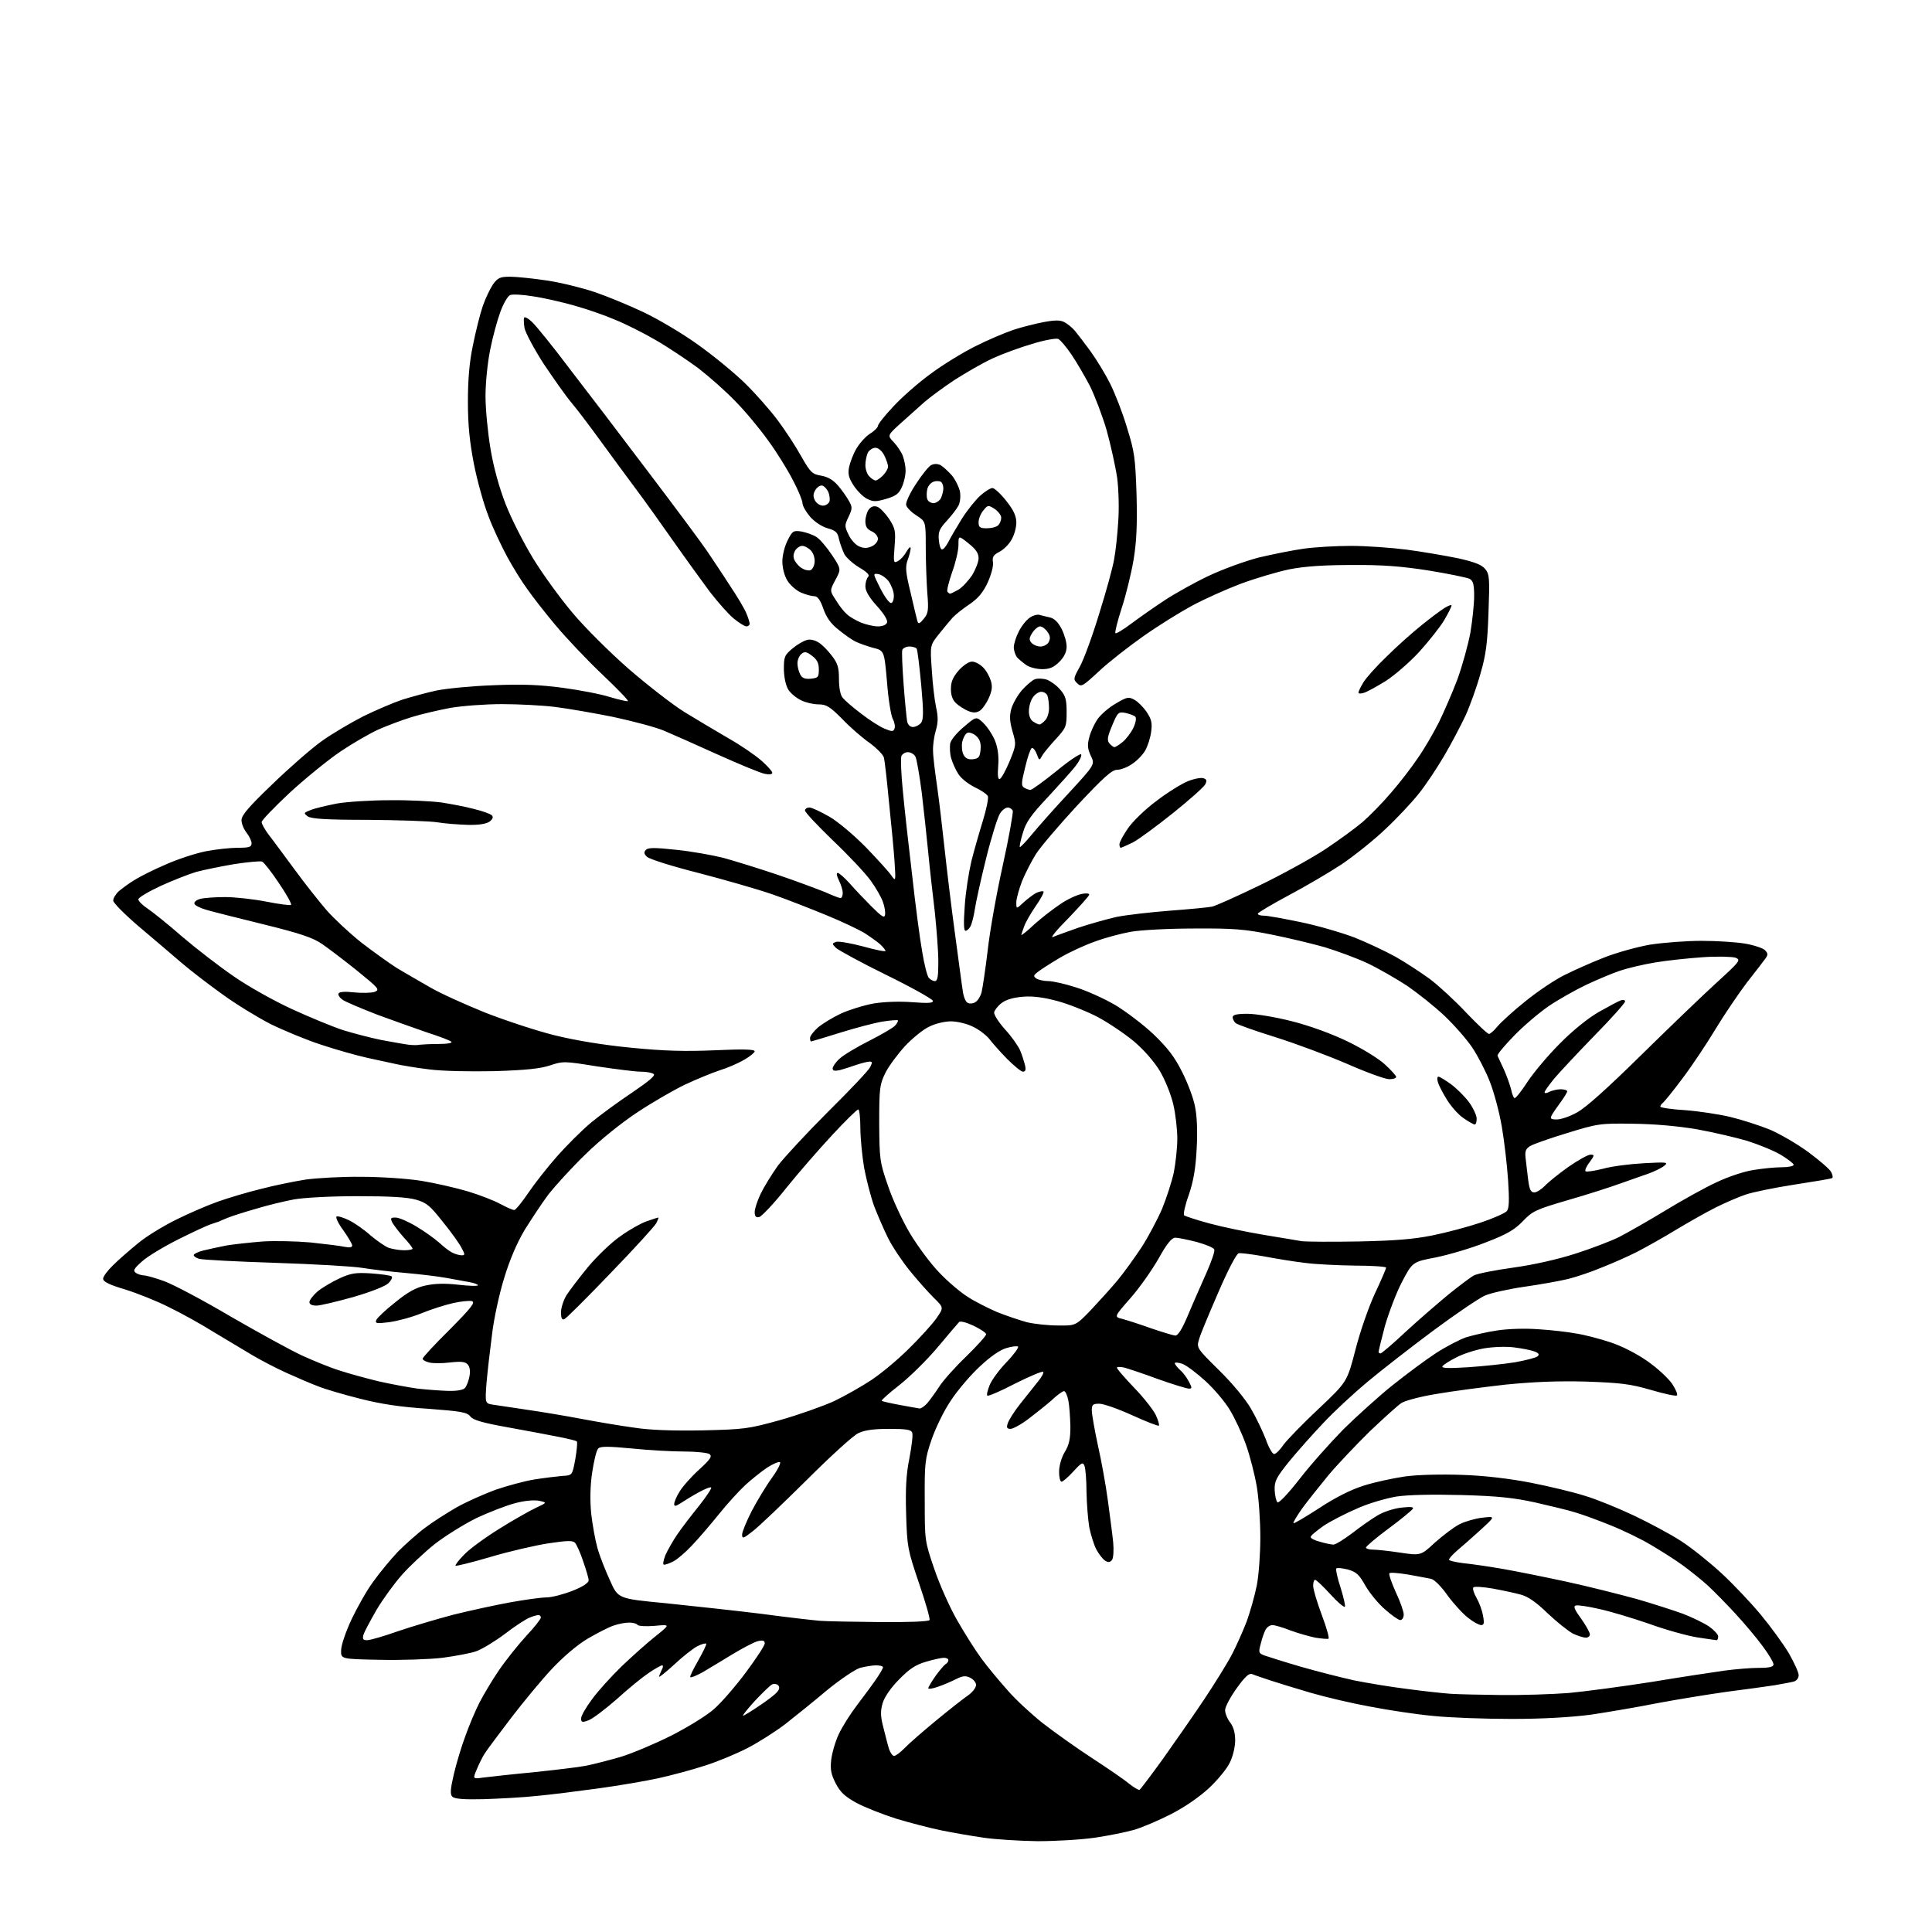 <?xml version="1.0" encoding="UTF-8" standalone="no"?>
<svg 
  version="1.1" 
  xmlns="http://www.w3.org/2000/svg" 
  xmlns:xlink="http://www.w3.org/1999/xlink" 
  xmlns:svg="http://www.w3.org/2000/svg"
  xmlns:rdf="http://www.w3.org/1999/02/22-rdf-syntax-ns#"
  xmlns:cc="http://creativecommons.org/ns#"
  xmlns:dc="http://purl.org/dc/elements/1.1/"
  viewBox="0 0 768 768"
  width="768"
  height="768"
>
<style>svg {background-color: white; }</style>"
<path stroke="none" fill="black" fill-rule="evenodd" d="M412.5,731.9C405.4,731.8 395.6,731.2 390.9,730.5C386.1,729.8 378.6,728.5 374.2,727.6C369.8,726.7 361.7,724.6 356.4,723.0C351.0,721.3 343.9,718.5 340.5,716.7C335.8,714.1 334.0,712.4 332.2,708.9C330.4,705.4 330.0,703.5 330.4,699.7C330.7,697.0 332.0,692.4 333.4,689.4C334.8,686.4 338.1,681.2 340.7,677.8C343.3,674.4 346.7,669.8 348.2,667.6C349.8,665.3 351.0,663.2 351.0,662.8C351.0,662.3 349.8,662.0 348.2,662.0C346.7,662.0 343.9,662.5 341.9,663.0C339.9,663.6 334.0,667.6 328.6,672.0C323.3,676.5 315.9,682.4 312.1,685.4C308.3,688.3 301.7,692.5 297.3,694.8C292.9,697.1 285.2,700.3 280.1,701.9C274.9,703.6 266.6,705.8 261.6,706.9C256.6,708.0 246.0,709.8 238.0,710.9C230.0,712.0 219.0,713.4 213.5,713.9C208.0,714.5 198.4,715.0 192.3,715.2C184.5,715.4 180.7,715.1 179.8,714.2C178.9,713.3 179.0,711.3 180.4,705.3C181.4,701.0 183.5,694.0 185.1,689.8C186.6,685.6 189.1,679.7 190.6,676.8C192.1,673.9 195.5,668.1 198.3,664.0C201.1,659.9 206.0,653.8 209.2,650.3C212.4,646.9 215.0,643.6 215.0,643.0C215.0,642.5 214.6,642.0 214.1,642.0C213.6,642.0 212.0,642.4 210.6,643.0C209.2,643.5 204.7,646.4 200.7,649.5C196.7,652.5 191.6,655.6 189.3,656.4C187.1,657.2 181.0,658.3 175.9,659.0C170.7,659.6 159.5,660.0 151.0,659.8C135.5,659.5 135.5,659.5 135.6,656.0C135.6,654.0 137.5,648.5 139.8,643.6C142.1,638.8 145.9,632.0 148.4,628.7C150.8,625.3 155.2,620.0 158.1,616.9C161.1,613.9 166.0,609.5 169.0,607.3C172.0,605.0 177.7,601.4 181.5,599.2C185.4,597.0 192.4,593.9 197.0,592.2C201.7,590.6 208.7,588.7 212.5,588.1C216.3,587.5 221.3,586.9 223.5,586.7C227.5,586.5 227.5,586.5 228.7,580.0C229.3,576.4 229.6,573.3 229.3,573.0C229.1,572.7 226.1,572.0 222.7,571.3C219.3,570.6 210.2,568.9 202.5,567.5C191.8,565.6 188.1,564.5 187.0,563.1C185.7,561.4 183.4,561.0 170.1,560.0C159.0,559.3 151.3,558.1 143.1,556.0C136.7,554.4 129.2,552.2 126.5,551.1C123.8,550.1 118.0,547.6 113.8,545.7C109.6,543.8 103.5,540.6 100.3,538.7C97.1,536.8 90.3,532.7 85.1,529.6C80.0,526.4 71.9,521.9 67.1,519.6C62.4,517.2 54.6,514.1 49.8,512.6C43.4,510.7 41.0,509.5 41.0,508.3C41.0,507.4 42.8,505.0 45.0,502.9C47.2,500.7 51.7,496.8 54.9,494.2C58.1,491.5 65.0,487.3 70.1,484.8C75.3,482.2 82.8,479.0 86.8,477.6C90.8,476.2 98.4,473.9 103.8,472.6C109.1,471.2 117.1,469.6 121.5,468.9C125.9,468.3 135.8,467.7 143.5,467.8C151.3,467.8 161.9,468.5 167.5,469.4C173.0,470.3 181.3,472.2 186.0,473.6C190.7,475.0 196.5,477.3 198.9,478.6C201.3,479.9 203.8,481.0 204.4,481.0C205.0,481.0 207.5,477.9 210.0,474.2C212.5,470.5 217.6,464.0 221.4,459.7C225.2,455.4 231.2,449.4 234.9,446.3C238.5,443.3 245.9,437.9 251.3,434.3C258.2,429.6 260.7,427.5 259.8,426.9C259.1,426.4 256.8,426.0 254.6,426.0C252.5,426.0 244.7,425.0 237.3,423.9C224.3,421.8 223.8,421.8 218.7,423.5C214.8,424.8 209.2,425.4 196.6,425.8C186.6,426.0 175.9,425.8 170.6,425.1C165.6,424.5 159.7,423.5 157.5,423.0C155.3,422.5 150.1,421.4 146.0,420.5C141.9,419.6 133.7,417.3 127.7,415.3C121.8,413.4 112.7,409.6 107.4,407.0C102.2,404.3 93.5,399.0 88.2,395.1C82.9,391.3 75.6,385.7 72.0,382.6C68.4,379.5 60.9,373.1 55.2,368.3C49.6,363.5 45.0,358.9 45.0,358.0C45.0,357.1 46.0,355.4 47.2,354.3C48.5,353.2 51.3,351.1 53.5,349.8C55.7,348.4 61.3,345.6 66.0,343.6C70.7,341.5 77.8,339.2 81.8,338.4C85.9,337.6 91.6,337.0 94.6,337.0C99.1,337.0 100.0,336.7 100.0,335.2C100.0,334.3 99.1,332.4 98.0,331.0C96.9,329.6 96.0,327.4 96.0,326.0C96.0,324.1 98.9,320.7 108.2,311.8C114.8,305.4 123.7,297.6 127.9,294.6C132.1,291.6 139.6,287.2 144.5,284.7C149.4,282.3 156.4,279.3 160.0,278.1C163.6,277.0 169.7,275.3 173.5,274.5C177.4,273.7 187.5,272.7 196.0,272.4C207.5,271.9 214.6,272.2 223.6,273.4C230.3,274.3 238.8,275.9 242.5,277.1C246.2,278.2 249.4,278.9 249.6,278.7C249.9,278.4 245.2,273.6 239.2,267.9C233.2,262.2 224.9,253.4 220.8,248.5C216.7,243.6 211.7,237.2 209.7,234.3C207.6,231.5 204.0,225.7 201.6,221.3C199.3,217.0 195.8,209.7 194.1,205.0C192.3,200.4 189.7,191.1 188.4,184.5C186.7,175.7 186.0,169.1 186.0,159.7C186.0,150.7 186.6,143.9 188.0,137.2C189.1,131.8 190.8,124.9 191.9,121.7C193.0,118.5 194.9,114.6 196.0,113.0C197.9,110.4 198.8,110.0 202.8,110.0C205.4,110.0 211.9,110.7 217.4,111.5C222.8,112.3 231.3,114.4 236.4,116.1C241.4,117.8 250.1,121.4 255.8,124.1C261.5,126.8 271.2,132.5 277.3,136.9C283.5,141.3 291.9,148.2 296.1,152.3C300.3,156.4 306.1,163.0 309.1,167.0C312.1,171.0 316.3,177.4 318.5,181.4C322.2,187.9 322.9,188.5 326.5,189.1C329.2,189.6 331.2,190.8 333.2,193.1C334.8,195.0 336.7,197.7 337.5,199.2C338.9,201.6 338.8,202.3 337.3,205.5C335.7,208.8 335.7,209.2 337.3,212.5C338.2,214.5 340.1,216.6 341.5,217.2C343.4,218.0 344.6,218.0 346.5,217.2C347.9,216.6 349.0,215.2 349.0,214.2C349.0,213.2 347.9,211.8 346.5,211.2C344.7,210.4 344.0,209.3 344.0,207.2C344.0,205.7 344.6,203.6 345.3,202.6C346.2,201.4 347.3,201.0 348.6,201.4C349.7,201.7 351.8,203.9 353.4,206.2C355.9,210.1 356.1,211.1 355.6,217.3C355.1,223.7 355.2,224.0 357.0,223.0C358.1,222.4 359.6,220.7 360.4,219.2C361.3,217.7 361.9,217.1 362.0,217.9C362.0,218.7 361.5,220.8 360.8,222.6C359.8,225.4 360.0,227.5 362.0,235.7C363.2,241.1 364.5,246.2 364.7,247.0C365.1,248.2 365.6,247.9 367.2,246.0C369.0,243.8 369.2,242.6 368.6,235.5C368.3,231.1 368.0,223.0 368.0,217.4C368.0,207.3 368.0,207.3 364.3,204.9C362.2,203.6 360.4,201.7 360.2,200.7C360.0,199.7 361.7,196.0 364.1,192.4C366.4,188.8 369.1,185.5 370.1,184.9C371.4,184.3 372.6,184.3 373.9,184.9C374.9,185.5 376.9,187.3 378.4,189.0C379.8,190.7 381.2,193.6 381.6,195.4C381.9,197.3 381.7,199.7 381.0,201.0C380.4,202.2 378.3,204.9 376.4,207.0C373.4,210.2 372.9,211.5 373.2,214.7C373.4,216.8 373.9,218.5 374.5,218.4C375.1,218.4 376.2,217.0 377.0,215.4C377.8,213.8 380.2,209.7 382.3,206.3C384.5,202.8 387.8,198.7 389.7,197.0C391.5,195.4 393.7,194.0 394.5,194.0C395.3,194.0 397.8,196.3 400.0,199.1C403.0,202.9 404.0,205.1 404.0,207.8C404.0,209.9 403.1,212.9 402.0,214.7C401.0,216.5 398.8,218.6 397.2,219.4C394.9,220.6 394.4,221.4 394.7,223.4C395.0,224.8 394.1,228.2 392.7,231.4C390.8,235.5 388.9,237.8 385.4,240.2C382.7,242.0 379.7,244.4 378.7,245.5C377.7,246.6 375.3,249.5 373.3,252.0C369.7,256.5 369.7,256.5 370.4,266.2C370.7,271.6 371.5,278.3 372.1,281.1C373.0,285.1 372.9,287.3 372.0,290.4C371.3,292.7 370.8,296.3 370.9,298.5C370.9,300.7 371.7,307.0 372.5,312.5C373.3,318.0 374.6,329.2 375.5,337.5C376.4,345.8 378.2,360.8 379.6,371.0C381.0,381.2 382.3,391.4 382.7,393.8C383.0,396.3 383.9,398.4 384.8,398.7C385.6,399.1 387.0,398.9 387.8,398.3C388.7,397.8 389.8,396.0 390.2,394.4C390.6,392.8 391.7,385.4 392.6,378.0C393.4,370.6 396.1,355.3 398.6,344.1C401.1,332.8 402.8,323.0 402.6,322.3C402.3,321.6 401.4,321.0 400.6,321.0C399.7,321.0 398.3,322.1 397.5,323.4C396.6,324.8 394.1,332.7 392.0,341.2C389.9,349.6 387.9,358.8 387.5,361.5C387.1,364.2 386.3,367.3 385.8,368.2C385.3,369.2 384.4,370.0 383.8,370.0C383.1,370.0 383.0,367.0 383.5,360.2C383.8,354.9 385.1,346.9 386.1,342.5C387.2,338.1 389.3,330.8 390.7,326.3C392.1,321.7 393.0,317.4 392.7,316.5C392.3,315.7 390.0,314.1 387.4,312.9C384.8,311.6 381.9,309.3 380.9,307.6C379.8,305.9 378.6,303.1 378.1,301.4C377.6,299.7 377.5,297.1 377.7,295.6C378.0,294.1 380.3,291.3 383.2,288.9C388.1,284.7 388.1,284.7 391.0,287.5C392.6,289.1 394.7,292.3 395.6,294.6C396.7,297.5 397.1,300.8 396.8,304.5C396.5,308.2 396.7,309.9 397.4,309.7C398.0,309.5 399.8,306.3 401.3,302.7C404.0,296.1 404.0,295.9 402.5,290.8C401.4,286.9 401.2,284.8 402.0,281.8C402.6,279.7 404.5,276.4 406.2,274.4C408.0,272.4 410.3,270.4 411.4,270.0C412.6,269.6 414.7,269.7 416.2,270.2C417.7,270.8 420.1,272.5 421.5,274.2C423.6,276.6 424.0,278.2 424.0,283.1C424.0,288.8 423.8,289.3 419.7,293.8C417.3,296.4 414.8,299.4 414.2,300.5C413.2,302.4 413.1,302.4 412.1,299.7C411.5,298.1 410.6,297.1 410.1,297.4C409.6,297.7 408.4,301.2 407.5,305.1C406.0,311.1 405.9,312.4 407.1,313.1C407.9,313.6 409.0,314.0 409.6,314.0C410.2,314.0 414.9,310.6 420.1,306.4C425.2,302.2 429.6,299.3 429.8,299.9C430.0,300.6 429.1,302.5 427.7,304.3C426.4,306.1 421.4,311.6 416.7,316.7C409.8,324.0 407.8,326.9 406.6,331.1C405.7,334.0 405.2,336.5 405.4,336.7C405.6,336.9 407.7,334.7 410.1,331.8C412.5,328.9 419.1,321.4 424.9,315.2C435.3,303.9 435.3,303.9 433.6,300.4C432.3,297.6 432.2,296.1 433.0,293.1C433.5,291.0 435.0,287.8 436.2,286.0C437.5,284.1 440.7,281.3 443.5,279.7C448.0,277.0 448.7,276.9 451.0,278.2C452.3,278.9 454.5,281.1 455.8,283.0C457.7,285.9 458.1,287.3 457.6,290.9C457.3,293.3 456.2,296.7 455.2,298.4C454.2,300.1 451.9,302.5 450.0,303.7C448.2,305.0 445.5,306.0 444.1,306.0C442.0,306.0 438.8,308.9 428.2,320.2C420.9,328.1 413.5,336.8 411.8,339.5C410.1,342.2 407.6,347.1 406.3,350.2C405.1,353.4 404.0,357.2 404.0,358.7C404.0,361.4 404.0,361.4 406.8,358.8C408.3,357.4 410.6,355.7 411.8,355.0C413.1,354.4 414.4,354.1 414.8,354.4C415.1,354.7 413.7,357.4 411.7,360.2C409.7,363.1 407.6,366.8 407.1,368.3C406.5,369.9 406.0,371.4 406.0,371.7C406.0,371.9 408.4,370.1 411.2,367.4C414.1,364.8 418.8,361.2 421.5,359.4C424.2,357.5 428.0,355.8 429.8,355.4C431.5,355.0 433.0,355.1 433.0,355.6C433.0,356.1 429.3,360.2 424.8,364.9C420.2,369.5 417.4,372.9 418.5,372.5C419.6,372.0 424.1,370.4 428.6,368.8C433.1,367.3 439.9,365.4 443.8,364.5C447.8,363.7 457.4,362.6 465.2,362.0C473.1,361.4 480.5,360.7 481.8,360.4C483.0,360.2 491.5,356.4 500.6,352.0C509.7,347.6 521.5,341.1 526.8,337.6C532.2,334.0 538.8,329.2 541.6,326.8C544.4,324.4 549.5,319.2 552.9,315.2C556.3,311.3 561.1,305.1 563.5,301.5C566.0,298.0 569.7,291.6 571.9,287.3C574.0,283.0 577.4,275.2 579.4,269.9C581.3,264.6 583.6,256.3 584.5,251.5C585.3,246.7 586.0,240.1 586.0,236.9C586.0,232.3 585.6,230.9 584.2,230.1C583.2,229.6 575.9,228.1 568.0,226.8C557.1,225.1 549.5,224.5 537.5,224.6C526.4,224.6 518.8,225.1 512.6,226.3C507.8,227.3 499.0,229.9 493.1,232.1C487.3,234.3 478.6,238.2 473.8,240.8C469.0,243.4 460.3,248.8 454.5,252.9C448.7,257.0 440.7,263.2 436.9,266.8C430.3,272.9 429.8,273.2 428.2,271.6C426.6,270.1 426.7,269.6 429.2,265.1C430.7,262.5 434.2,253.0 436.9,244.1C439.7,235.2 442.4,225.4 442.9,222.2C443.5,219.1 444.2,212.4 444.5,207.5C444.9,202.4 444.7,194.8 444.1,190.0C443.4,185.3 441.5,176.8 439.9,171.0C438.2,165.2 435.2,157.4 433.3,153.5C431.3,149.7 428.0,144.0 425.9,140.9C423.8,137.8 421.4,135.0 420.6,134.7C419.8,134.4 415.1,135.2 410.3,136.7C405.5,138.1 398.4,140.7 394.5,142.5C390.6,144.3 383.9,148.2 379.5,151.0C375.1,153.9 369.7,157.9 367.5,159.8C365.3,161.8 361.1,165.5 358.1,168.2C352.7,173.1 352.7,173.1 355.3,175.8C356.7,177.3 358.4,179.8 358.9,181.3C359.5,182.9 360.0,185.5 360.0,187.1C360.0,188.7 359.4,191.6 358.6,193.4C357.4,196.2 356.3,197.1 352.3,198.3C348.2,199.5 347.1,199.5 344.7,198.3C343.2,197.6 340.8,195.2 339.4,193.1C337.4,190.0 337.0,188.5 337.5,185.8C337.9,183.9 339.1,180.6 340.4,178.4C341.6,176.3 344.0,173.6 345.7,172.5C347.5,171.4 348.9,170.0 349.0,169.3C349.0,168.6 351.7,165.2 355.1,161.6C358.4,158.0 365.0,152.2 369.8,148.7C374.6,145.1 382.6,140.2 387.6,137.7C392.5,135.2 399.4,132.3 402.9,131.1C406.3,130.0 411.8,128.6 415.1,128.0C419.5,127.2 421.5,127.2 423.2,128.1C424.4,128.8 426.2,130.2 427.2,131.4C428.2,132.6 431.0,136.2 433.4,139.5C435.8,142.8 439.4,148.7 441.3,152.5C443.2,156.3 446.3,164.2 448.0,170.0C451.0,179.6 451.3,181.9 451.8,196.7C452.1,208.9 451.8,215.3 450.6,222.6C449.7,227.9 447.6,236.5 445.9,241.7C444.2,246.9 443.1,251.4 443.4,251.7C443.7,252.0 446.5,250.3 449.7,247.9C452.9,245.5 458.9,241.3 463.0,238.6C467.1,235.9 475.0,231.5 480.5,228.9C486.0,226.3 495.0,223.0 500.5,221.6C506.0,220.3 514.0,218.7 518.3,218.1C522.6,217.5 531.0,217.0 537.0,217.0C543.0,217.0 553.0,217.7 559.2,218.5C565.4,219.3 574.5,220.9 579.5,221.9C586.2,223.4 589.0,224.5 590.4,226.2C592.1,228.3 592.2,229.9 591.7,243.5C591.3,255.6 590.7,260.3 588.5,267.8C587.1,272.9 584.4,280.4 582.6,284.4C580.7,288.4 576.9,295.7 574.0,300.6C571.1,305.5 566.6,312.3 563.9,315.6C561.2,319.0 555.3,325.3 550.7,329.6C546.1,334.0 538.3,340.2 533.3,343.6C528.3,346.9 518.7,352.5 512.1,356.0C505.4,359.6 500.0,362.8 500.0,363.2C500.0,363.7 501.1,364.0 502.5,364.0C503.9,364.0 510.5,365.2 517.2,366.6C524.0,368.0 533.5,370.8 538.5,372.7C543.5,374.7 550.7,378.1 554.7,380.3C558.6,382.5 564.7,386.5 568.3,389.1C571.9,391.8 578.4,397.8 582.8,402.5C587.3,407.2 591.3,411.0 591.9,411.0C592.4,411.0 593.9,409.7 595.2,408.1C596.5,406.5 601.5,401.9 606.4,398.0C611.2,394.1 618.2,389.4 621.9,387.6C625.5,385.8 632.6,382.6 637.5,380.7C642.5,378.7 650.8,376.4 656.0,375.5C661.2,374.7 670.4,374.0 676.4,374.0C682.4,374.0 690.2,374.5 693.7,375.1C697.2,375.7 700.8,376.9 701.6,377.7C702.8,379.0 702.9,379.5 701.8,381.0C701.1,382.0 697.8,386.3 694.4,390.6C691.1,395.0 685.5,403.2 682.0,409.0C678.5,414.8 672.6,423.7 668.8,428.7C665.0,433.8 661.4,438.2 660.9,438.5C660.4,438.9 660.0,439.5 660.0,439.9C660.0,440.3 664.4,441.0 669.8,441.3C675.1,441.7 683.2,442.9 687.8,444.0C692.4,445.1 699.5,447.4 703.7,449.1C707.8,450.9 714.7,454.9 719.0,458.1C723.3,461.3 727.4,464.8 727.9,465.9C728.5,467.0 728.7,468.1 728.3,468.3C727.8,468.6 721.1,469.7 713.3,470.9C705.5,472.1 696.7,473.9 693.8,474.9C690.9,475.9 685.6,478.2 682.0,480.0C678.4,481.8 671.5,485.7 666.5,488.7C661.6,491.7 654.5,495.7 650.8,497.6C647.1,499.5 640.7,502.3 636.6,503.9C632.6,505.6 626.6,507.6 623.4,508.4C620.1,509.2 612.3,510.6 606.0,511.5C599.7,512.4 592.6,514.0 590.3,515.0C588.0,516.0 578.7,522.3 569.8,528.9C560.8,535.6 549.1,544.7 543.6,549.3C538.2,553.8 530.3,561.1 526.1,565.6C521.9,570.0 515.8,576.9 512.5,580.9C507.3,587.4 506.6,588.7 506.7,592.3C506.8,594.5 507.3,596.7 507.8,597.2C508.3,597.7 512.1,593.7 516.7,587.8C521.1,582.1 529.0,573.3 534.1,568.1C539.3,563.0 548.0,555.1 553.5,550.7C559.0,546.3 566.8,540.5 570.8,537.9C574.8,535.3 580.2,532.5 582.8,531.6C585.4,530.8 590.9,529.5 595.0,528.9C599.4,528.2 606.3,528.0 611.6,528.4C616.7,528.7 623.4,529.5 626.6,530.1C629.9,530.6 636.0,532.2 640.2,533.6C644.8,535.1 650.6,538.1 654.9,541.1C658.8,543.8 663.2,547.9 664.7,550.1C666.1,552.2 667.0,554.3 666.6,554.7C666.3,555.1 661.6,554.1 656.2,552.5C647.9,550.1 644.2,549.7 630.5,549.2C619.3,548.9 609.7,549.3 598.5,550.4C589.7,551.4 577.4,553.0 571.1,554.1C564.8,555.1 558.5,556.8 557.1,557.7C555.7,558.6 550.1,563.7 544.6,568.9C539.2,574.2 531.7,582.1 528.0,586.5C524.4,590.9 519.6,596.9 517.5,599.8C515.5,602.7 513.9,605.3 514.2,605.5C514.4,605.7 519.0,603.0 524.4,599.5C530.8,595.3 536.9,592.2 542.0,590.6C546.3,589.2 553.8,587.6 558.6,586.9C563.9,586.2 573.1,586.0 581.5,586.3C590.4,586.6 600.2,587.8 608.5,589.4C615.6,590.8 625.3,593.1 630.0,594.6C634.7,596.0 643.5,599.6 649.6,602.5C655.7,605.4 664.1,609.9 668.1,612.5C672.2,615.1 679.3,620.8 684.0,625.1C688.7,629.4 695.8,636.9 699.8,641.7C703.8,646.5 708.9,653.5 711.1,657.2C713.2,660.9 715.0,664.8 715.0,665.9C715.0,667.0 714.2,668.1 713.2,668.4C712.3,668.7 708.8,669.3 705.5,669.9C702.2,670.4 693.6,671.6 686.5,672.5C679.4,673.5 667.0,675.5 659.0,677.0C651.0,678.6 639.1,680.6 632.5,681.6C624.8,682.6 613.6,683.3 601.0,683.3C590.3,683.3 576.2,682.8 569.6,682.1C563.1,681.5 551.8,679.8 544.6,678.4C537.4,677.1 526.8,674.6 521.0,672.9C515.2,671.2 508.0,669.0 505.0,668.0C502.0,667.0 498.7,665.9 497.8,665.5C496.5,665.0 495.0,666.4 491.6,671.1C489.1,674.6 487.0,678.5 487.0,679.8C487.0,681.1 487.9,683.3 489.0,684.7C490.3,686.4 491.0,688.8 491.0,691.8C491.0,694.4 490.1,698.2 488.9,700.6C487.8,703.0 484.1,707.5 480.6,710.8C476.8,714.3 470.9,718.4 465.4,721.2C460.5,723.7 453.9,726.5 450.8,727.4C447.6,728.3 440.7,729.7 435.3,730.5C429.9,731.3 419.6,731.9 412.5,731.9zM453.0,711.5C453.4,711.2 457.5,705.8 462.2,699.3C466.8,692.8 474.3,682.1 478.7,675.5C483.1,668.9 488.1,660.8 489.8,657.5C491.5,654.2 494.1,648.4 495.6,644.5C497.0,640.6 498.8,634.2 499.6,630.2C500.4,626.1 501.0,617.6 501.0,611.2C501.0,604.7 500.4,595.7 499.6,591.0C498.8,586.3 496.9,578.8 495.3,574.3C493.7,569.8 490.8,563.6 488.9,560.5C487.0,557.3 482.7,552.2 479.2,549.0C475.7,545.8 471.6,542.7 469.9,542.1C468.3,541.6 467.0,541.5 467.0,541.9C467.0,542.3 467.9,543.5 469.1,544.6C470.3,545.6 471.8,547.7 472.6,549.2C473.9,551.7 473.9,552.0 472.6,552.0C471.8,552.0 466.2,550.3 460.3,548.2C454.4,546.0 448.3,544.0 446.8,543.6C445.2,543.3 444.0,543.3 444.0,543.7C444.0,544.2 447.1,547.7 450.8,551.6C454.6,555.5 458.4,560.4 459.4,562.4C460.4,564.5 460.9,566.4 460.7,566.7C460.4,567.0 455.6,565.1 450.1,562.6C444.6,560.1 438.7,558.0 437.0,558.0C434.4,558.0 434.0,558.4 434.0,560.6C434.0,562.1 435.1,568.3 436.4,574.4C437.8,580.5 439.6,590.5 440.4,596.5C441.2,602.5 442.2,610.0 442.5,613.0C442.8,616.1 442.6,619.2 442.1,620.0C441.3,621.1 440.6,621.2 439.3,620.4C438.4,619.8 436.8,617.8 435.8,615.9C434.8,614.0 433.6,610.0 433.0,607.1C432.5,604.1 432.0,597.9 431.9,593.1C431.9,588.4 431.5,583.7 431.1,582.7C430.5,581.1 429.9,581.4 426.7,584.9C424.6,587.2 422.5,589.0 422.0,589.0C421.4,589.0 421.0,587.2 421.0,585.1C421.0,582.8 421.9,579.5 423.2,577.3C425.0,574.4 425.5,572.0 425.5,567.0C425.4,563.4 425.1,558.8 424.7,556.8C424.3,554.7 423.5,553.0 423.0,553.0C422.4,553.0 420.3,554.5 418.3,556.4C416.2,558.3 412.0,561.6 409.0,563.9C406.0,566.2 402.7,568.0 401.7,568.0C400.3,568.0 400.0,567.5 400.6,565.8C401.0,564.5 403.2,561.0 405.6,558.0C408.0,555.0 411.2,551.0 412.6,549.2C414.1,547.4 415.0,545.7 414.7,545.3C414.3,545.0 409.3,547.1 403.5,550.0C397.8,553.0 392.8,555.1 392.5,554.8C392.1,554.5 392.6,552.6 393.4,550.6C394.2,548.6 397.2,544.5 400.1,541.5C403.0,538.5 405.0,535.7 404.7,535.3C404.3,535.0 402.2,535.2 400.0,535.9C397.5,536.6 393.5,539.4 389.5,543.2C385.9,546.5 380.7,552.6 378.0,556.7C375.2,560.8 371.9,567.7 370.3,572.3C367.7,579.9 367.5,581.6 367.6,596.5C367.6,612.4 367.6,612.6 371.4,623.7C373.5,629.9 377.6,639.1 380.5,644.1C383.4,649.2 387.7,656.0 390.2,659.4C392.7,662.8 397.4,668.4 400.6,672.0C403.7,675.6 410.0,681.4 414.4,684.9C418.9,688.4 427.7,694.7 434.0,698.8C440.3,702.9 447.0,707.5 448.9,709.1C450.8,710.6 452.7,711.7 453.0,711.5zM192.2,706.6C194.6,706.3 203.5,705.3 212.0,704.5C220.5,703.6 230.0,702.5 233.0,701.9C236.0,701.3 242.2,699.7 246.7,698.4C251.3,697.0 260.3,693.2 266.7,690.0C273.2,686.7 280.9,682.0 283.8,679.4C286.7,676.9 292.4,670.3 296.5,664.8C300.6,659.3 304.0,654.1 304.0,653.3C304.0,652.2 303.3,651.9 301.2,652.4C299.7,652.8 295.1,655.2 291.0,657.7C286.9,660.2 281.6,663.4 279.2,664.8C276.8,666.1 274.7,667.0 274.4,666.7C274.1,666.5 275.6,663.5 277.6,660.0C279.5,656.6 281.0,653.6 280.7,653.4C280.4,653.1 278.8,653.6 277.2,654.4C275.5,655.3 271.4,658.5 268.1,661.6C264.7,664.7 262.0,666.9 262.0,666.5C262.0,666.2 262.5,665.0 263.0,663.9C263.6,662.9 263.7,662.0 263.2,662.0C262.8,662.0 260.4,663.3 257.9,665.0C255.5,666.6 249.7,671.3 245.1,675.5C240.4,679.6 235.4,683.4 233.8,683.9C231.4,684.8 231.0,684.6 231.0,683.1C231.0,682.0 233.0,678.6 235.4,675.4C237.8,672.1 243.1,666.3 247.1,662.4C251.2,658.5 257.2,653.1 260.5,650.5C266.5,645.7 266.5,645.7 260.3,646.3C256.8,646.6 253.7,646.4 253.4,645.9C253.1,645.4 251.6,645.0 250.1,645.0C248.6,645.0 245.8,645.5 243.9,646.2C242.0,646.8 237.4,649.2 233.6,651.4C229.4,653.9 223.9,658.6 219.3,663.5C215.2,667.9 207.9,676.7 203.1,683.0C198.3,689.3 193.6,695.6 192.7,697.0C191.8,698.4 190.4,701.2 189.5,703.4C187.9,707.2 187.9,707.2 192.2,706.6zM355.4,698.0C356.1,698.0 357.9,696.6 359.6,694.9C361.2,693.2 366.7,688.4 371.8,684.2C377.0,679.9 382.7,675.4 384.6,674.1C386.5,672.8 388.0,670.9 388.0,669.8C388.0,668.8 386.9,667.5 385.6,666.9C383.8,666.0 382.6,666.2 380.0,667.5C378.2,668.4 375.0,669.8 372.9,670.5C370.7,671.3 369.0,671.5 369.0,671.1C369.0,670.7 370.3,668.5 371.9,666.2C373.5,664.0 375.3,661.9 375.9,661.5C376.5,661.2 377.0,660.5 377.0,659.9C377.0,659.4 376.2,659.0 375.2,659.0C374.2,659.0 371.0,659.7 368.0,660.6C363.9,661.8 361.4,663.5 357.4,667.6C354.2,670.8 351.6,674.6 350.9,676.9C350.0,679.9 350.0,682.0 350.9,685.7C351.6,688.3 352.5,692.2 353.1,694.2C353.6,696.3 354.7,698.0 355.4,698.0zM295.4,682.0C295.8,682.0 298.7,680.2 301.8,678.1C305.0,676.0 308.2,673.5 308.9,672.6C309.9,671.5 310.0,670.6 309.3,669.9C308.8,669.4 307.7,669.2 306.9,669.6C306.1,670.0 303.1,672.9 300.1,676.1C297.1,679.4 295.0,682.0 295.4,682.0zM596.5,673.8C604.8,673.9 616.9,673.5 623.5,673.0C630.1,672.4 645.0,670.4 656.5,668.6C668.0,666.7 681.1,664.7 685.5,664.1C689.9,663.5 696.1,663.0 699.2,663.0C703.5,663.0 705.0,662.6 705.0,661.6C705.0,660.8 703.1,657.6 700.7,654.4C698.3,651.1 693.4,645.3 689.8,641.4C686.2,637.5 681.3,632.5 678.9,630.3C676.5,628.1 672.0,624.5 669.0,622.3C666.0,620.1 660.3,616.5 656.4,614.2C652.6,611.9 645.4,608.4 640.4,606.4C635.5,604.4 629.2,602.1 626.5,601.3C623.8,600.4 616.5,598.7 610.5,597.3C601.9,595.4 595.5,594.7 581.0,594.3C569.1,594.0 559.8,594.2 555.1,594.9C551.0,595.6 544.0,597.6 539.6,599.6C535.1,601.5 529.1,604.6 526.2,606.5C523.4,608.5 521.0,610.4 521.0,611.0C521.0,611.5 522.7,612.4 524.8,612.9C526.8,613.5 529.2,614.0 530.1,614.0C530.9,614.0 534.3,611.9 537.6,609.4C540.8,606.9 545.4,603.7 547.6,602.4C549.9,601.0 554.2,599.6 557.1,599.3C560.9,598.9 562.1,599.0 561.6,599.8C561.2,600.4 556.9,604.0 552.0,607.6C547.0,611.3 543.0,614.7 543.0,615.2C543.0,615.6 544.2,616.0 545.7,616.0C547.2,616.0 552.1,616.5 556.6,617.2C564.8,618.4 564.8,618.4 570.5,613.1C573.7,610.3 578.0,607.0 580.2,605.9C582.4,604.8 586.5,603.6 589.3,603.3C594.5,602.7 594.5,602.7 588.5,608.2C585.2,611.2 581.0,614.9 579.2,616.4C577.5,617.9 576.0,619.5 576.0,620.0C576.0,620.4 578.6,621.0 581.8,621.4C584.9,621.7 591.8,622.7 597.0,623.6C602.2,624.5 613.7,626.8 622.5,628.7C631.3,630.6 643.9,633.8 650.5,635.6C657.1,637.5 665.4,640.2 669.0,641.5C672.6,642.9 677.2,645.1 679.3,646.5C681.3,647.9 683.0,649.7 683.0,650.5C683.0,651.3 682.7,652.0 682.4,652.0C682.1,652.0 678.7,651.5 674.8,650.9C670.9,650.3 662.2,647.9 655.6,645.5C648.9,643.2 640.0,640.5 635.7,639.6C631.5,638.6 627.3,638.0 626.5,638.2C625.3,638.4 625.8,639.7 628.5,643.4C630.4,646.1 632.0,648.9 632.0,649.7C632.0,650.4 631.3,651.0 630.4,651.0C629.5,651.0 627.2,650.3 625.3,649.4C623.4,648.4 618.9,644.8 615.3,641.4C610.8,637.0 607.5,634.7 604.6,633.9C602.4,633.3 597.4,632.2 593.5,631.5C589.6,630.8 586.1,630.6 585.7,631.0C585.3,631.4 585.8,633.2 586.9,635.1C588.0,637.0 589.2,640.2 589.5,642.2C590.1,645.2 589.9,646.0 588.8,646.0C588.0,646.0 585.7,644.8 583.7,643.2C581.7,641.7 578.0,637.7 575.5,634.3C572.9,630.6 570.1,627.8 568.8,627.6C567.5,627.3 563.4,626.6 559.7,625.9C556.0,625.3 552.6,625.0 552.3,625.4C552.0,625.7 553.1,629.1 554.8,632.8C556.6,636.6 558.0,640.6 558.0,641.8C558.0,643.0 557.4,644.0 556.6,644.0C555.9,644.0 553.2,642.1 550.6,639.8C548.0,637.6 544.5,633.3 542.8,630.4C540.3,625.9 539.2,624.9 535.8,623.9C533.6,623.4 531.5,623.1 531.2,623.5C530.9,623.8 531.6,627.2 532.9,631.1C534.1,635.0 534.9,638.4 534.6,638.7C534.3,639.1 531.6,636.8 528.8,633.7C525.9,630.5 523.2,628.0 522.8,628.0C522.3,628.0 522.0,629.1 522.0,630.4C522.0,631.7 523.5,636.8 525.4,641.9C527.3,646.9 528.5,651.2 528.1,651.4C527.8,651.6 525.4,651.4 522.9,651.0C520.4,650.5 515.9,649.2 512.9,648.1C509.9,646.9 506.7,646.0 505.8,646.0C504.8,646.0 503.7,646.8 503.1,647.8C502.6,648.7 501.7,651.2 501.2,653.3C500.2,656.9 500.3,657.2 502.7,658.1C504.2,658.6 510.7,660.7 517.3,662.6C523.9,664.5 533.4,666.9 538.4,668.0C543.4,669.0 552.9,670.6 559.5,671.4C566.1,672.3 573.8,673.1 576.5,673.3C579.2,673.5 588.2,673.7 596.5,673.8zM146.0,652.0C147.1,652.0 152.7,650.4 158.3,648.4C163.9,646.5 173.7,643.6 180.1,641.9C186.5,640.3 196.6,638.1 202.6,637.0C208.6,635.9 215.2,635.0 217.2,635.0C219.3,635.0 223.9,633.8 227.5,632.4C231.6,630.8 234.0,629.2 234.0,628.2C234.0,627.4 233.0,624.0 231.8,620.6C230.7,617.2 229.2,614.0 228.6,613.3C227.7,612.3 225.4,612.4 218.0,613.5C212.8,614.3 202.4,616.7 195.0,618.9C187.6,621.1 181.3,622.6 181.1,622.4C180.8,622.2 182.4,620.1 184.6,617.9C186.7,615.7 193.0,611.1 198.5,607.7C203.9,604.3 210.5,600.6 213.0,599.4C217.5,597.3 217.5,597.3 214.4,596.6C212.4,596.2 208.7,596.5 204.9,597.5C201.4,598.4 194.4,601.1 189.3,603.5C184.3,606.0 176.9,610.6 172.8,613.8C168.8,617.0 162.9,622.5 159.8,626.0C156.7,629.5 152.2,635.7 149.7,639.9C147.3,644.1 144.9,648.5 144.5,649.8C144.0,651.6 144.3,652.0 146.0,652.0zM349.7,644.8C361.0,644.9 369.1,644.6 369.5,644.0C369.8,643.5 367.9,636.9 365.3,629.3C360.8,616.0 360.6,615.0 360.2,601.9C359.9,591.7 360.2,586.1 361.5,579.7C362.4,574.9 363.0,570.3 362.6,569.5C362.2,568.3 360.2,568.0 353.4,568.0C347.3,568.0 343.7,568.5 341.2,569.7C339.1,570.7 329.9,579.1 320.5,588.5C311.1,597.8 301.6,606.9 299.2,608.7C295.5,611.6 295.0,611.8 295.0,610.0C295.0,609.0 296.7,604.8 298.8,600.7C300.9,596.7 304.5,590.7 306.9,587.4C309.2,584.2 310.6,581.4 310.0,581.2C309.4,581.0 307.1,582.0 304.8,583.5C302.6,585.0 298.7,588.1 296.2,590.4C293.8,592.6 289.0,597.9 285.7,602.0C282.4,606.1 277.6,611.7 275.1,614.3C272.6,617.0 269.3,619.8 267.8,620.6C266.3,621.4 264.6,622.0 264.0,622.0C263.4,622.0 263.6,620.6 264.5,618.2C265.4,616.2 267.5,612.5 269.2,610.0C270.9,607.5 274.8,602.4 277.8,598.7C280.8,594.9 283.0,591.6 282.7,591.3C282.3,591.0 280.2,591.9 277.8,593.2C275.4,594.5 272.3,596.4 270.8,597.4C268.6,598.8 268.0,598.9 268.0,597.9C268.0,597.1 268.9,594.9 270.1,593.0C271.2,591.1 274.7,587.1 277.8,584.3C282.5,580.0 283.2,578.9 282.0,578.0C281.2,577.5 276.7,577.0 272.0,577.0C267.3,577.0 258.0,576.5 251.2,575.8C241.7,574.9 238.7,574.9 237.8,575.8C237.1,576.5 236.1,580.7 235.4,585.3C234.6,590.7 234.5,596.3 235.0,601.6C235.5,606.0 236.6,612.2 237.5,615.4C238.4,618.6 240.7,624.4 242.5,628.3C245.7,635.5 245.7,635.5 264.6,637.3C275.0,638.4 292.1,640.2 302.5,641.5C312.9,642.9 323.5,644.1 326.0,644.3C328.5,644.5 339.1,644.7 349.7,644.8zM506.5,578.0C507.2,578.0 508.9,576.3 510.3,574.2C511.8,572.2 518.1,565.7 524.3,559.9C535.5,549.3 535.5,549.3 538.8,536.6C540.6,529.5 544.0,519.7 546.5,514.3C549.0,509.0 551.0,504.3 551.0,503.9C551.0,503.5 545.5,503.1 538.8,503.1C532.0,503.0 523.0,502.6 518.6,502.0C514.3,501.5 507.0,500.3 502.3,499.4C497.7,498.6 493.2,498.0 492.4,498.2C491.5,498.4 488.2,504.7 484.4,513.5C480.8,521.8 477.3,530.1 476.7,532.2C475.6,535.8 475.6,535.8 484.6,544.7C489.9,549.9 495.1,556.2 497.3,560.0C499.4,563.6 502.0,569.1 503.2,572.2C504.3,575.4 505.8,578.0 506.5,578.0zM279.2,568.6C295.9,568.2 297.5,568.0 310.1,564.5C317.5,562.4 327.1,559.0 331.5,557.0C335.9,554.9 342.6,551.1 346.5,548.5C350.4,545.9 357.0,540.4 361.3,536.1C365.6,531.9 370.5,526.5 372.2,524.1C375.2,519.8 375.2,519.8 371.2,515.9C369.0,513.7 364.7,508.9 361.7,505.2C358.7,501.5 354.8,495.7 353.1,492.3C351.4,488.9 348.9,483.1 347.5,479.5C346.2,475.9 344.4,469.0 343.5,464.2C342.7,459.4 342.0,452.2 342.0,448.2C342.0,444.3 341.6,441.0 341.2,441.0C340.7,441.0 336.1,445.5 330.9,451.1C325.7,456.7 317.4,466.2 312.5,472.3C307.6,478.5 302.7,483.6 301.8,483.8C300.5,484.1 300.0,483.5 300.0,481.8C300.0,480.5 301.1,477.2 302.4,474.5C303.7,471.8 306.8,466.8 309.2,463.4C311.7,460.1 320.7,450.4 329.2,441.9C337.8,433.4 345.3,425.5 345.9,424.2C346.8,422.4 346.8,422.0 345.7,422.0C344.9,422.0 342.5,422.6 340.4,423.3C338.2,424.1 335.3,425.0 333.8,425.4C331.8,425.8 331.0,425.7 331.0,424.7C331.0,424.0 332.2,422.2 333.8,420.8C335.3,419.4 340.6,416.2 345.6,413.7C350.5,411.2 355.2,408.5 355.9,407.6C356.7,406.7 357.1,405.8 356.9,405.6C356.7,405.4 353.9,405.6 350.8,406.1C347.7,406.6 340.1,408.6 334.0,410.5C327.9,412.4 322.6,414.0 322.4,414.0C322.2,414.0 322.0,413.4 322.0,412.6C322.0,411.8 323.5,409.9 325.2,408.4C327.0,406.9 331.1,404.4 334.3,402.9C337.6,401.4 343.4,399.6 347.3,398.9C351.6,398.2 357.8,398.0 362.8,398.4C369.3,398.9 371.1,398.7 370.8,397.8C370.6,397.1 362.2,392.4 352.2,387.5C342.2,382.6 333.3,377.7 332.3,376.8C330.7,375.2 330.7,375.0 332.4,374.4C333.3,374.1 338.1,374.9 343.0,376.2C348.0,377.6 352.0,378.4 352.0,378.0C352.0,377.7 351.0,376.4 349.8,375.3C348.5,374.2 345.7,372.2 343.5,370.8C341.3,369.5 334.6,366.3 328.5,363.8C322.4,361.3 312.8,357.5 307.0,355.5C301.2,353.5 288.0,349.7 277.6,347.0C267.3,344.4 258.1,341.5 257.2,340.6C255.9,339.4 255.9,338.7 256.8,337.8C257.7,336.9 260.4,336.9 268.7,337.8C274.7,338.4 283.1,339.9 287.5,341.0C291.9,342.2 301.6,345.2 309.0,347.7C316.4,350.2 324.9,353.4 327.9,354.6C330.8,355.9 333.6,357.0 334.1,357.0C334.6,357.0 335.0,356.1 335.0,355.0C335.0,353.8 334.3,351.6 333.5,350.0C332.6,348.2 332.4,347.0 333.0,347.0C333.6,347.0 335.7,348.9 337.8,351.2C339.8,353.5 343.7,357.6 346.5,360.4C350.4,364.3 351.6,365.1 351.8,363.7C352.0,362.8 351.7,360.5 351.0,358.6C350.4,356.8 348.2,352.9 346.0,349.9C343.8,346.9 337.1,339.8 331.0,334.0C325.0,328.2 320.0,322.9 320.0,322.2C320.0,321.5 320.8,321.0 321.8,321.0C322.7,321.0 326.3,322.7 329.8,324.7C333.2,326.7 339.7,332.2 344.3,336.9C348.8,341.6 353.4,346.6 354.3,348.0C356.1,350.5 356.1,350.4 355.6,342.5C355.3,338.1 354.3,327.5 353.4,319.0C352.6,310.5 351.7,302.5 351.4,301.3C351.2,300.1 348.6,297.5 345.8,295.4C342.9,293.4 337.9,289.1 334.8,285.8C329.9,280.9 328.5,280.0 325.4,280.0C323.4,280.0 320.3,279.3 318.5,278.4C316.6,277.5 314.4,275.7 313.4,274.2C312.4,272.6 311.7,269.5 311.6,266.2C311.6,261.1 311.8,260.5 315.0,257.8C316.9,256.2 319.5,254.7 320.8,254.4C322.0,254.0 324.1,254.5 325.4,255.4C326.8,256.2 329.1,258.6 330.7,260.7C333.0,263.7 333.5,265.3 333.5,270.0C333.5,273.5 334.1,276.4 335.0,277.4C335.8,278.4 339.0,281.2 342.2,283.6C345.4,286.1 349.6,288.8 351.5,289.6C354.6,290.9 355.1,290.9 355.6,289.6C355.9,288.8 355.6,287.1 354.9,285.8C354.2,284.5 353.1,277.9 352.6,271.1C351.5,258.6 351.5,258.6 347.0,257.5C344.5,256.8 341.4,255.7 340.0,255.0C338.6,254.3 335.6,252.2 333.3,250.3C330.3,248.0 328.5,245.4 327.3,242.0C326.1,238.5 325.0,237.0 323.7,237.0C322.7,237.0 320.4,236.4 318.5,235.6C316.6,234.8 314.1,232.6 313.0,230.8C311.8,228.9 311.0,225.7 311.0,223.2C311.0,220.8 311.9,217.1 313.1,214.8C315.0,211.0 315.4,210.8 318.7,211.3C320.6,211.7 323.3,212.6 324.6,213.5C325.9,214.3 328.7,217.6 330.7,220.6C334.4,226.2 334.4,226.2 332.1,230.5C329.8,234.8 329.8,234.8 332.3,238.6C333.6,240.8 335.6,243.3 336.7,244.2C337.7,245.2 340.2,246.6 342.3,247.5C344.3,248.3 347.3,249.0 349.0,249.0C350.8,249.0 352.3,248.4 352.6,247.5C353.0,246.6 351.4,244.0 348.6,240.9C345.5,237.5 344.0,234.9 344.0,233.1C344.0,231.6 344.5,229.9 345.1,229.3C345.8,228.6 344.8,227.5 341.6,225.6C339.1,224.1 336.4,221.7 335.6,220.2C334.9,218.7 333.9,216.0 333.5,214.3C333.0,211.6 332.2,210.9 329.0,210.0C326.8,209.4 323.9,207.5 322.1,205.5C320.4,203.5 319.0,201.1 319.0,200.0C319.0,199.0 317.3,194.8 315.1,190.7C313.0,186.6 308.6,179.5 305.2,174.9C301.9,170.3 296.1,163.3 292.3,159.5C288.6,155.6 281.9,149.7 277.5,146.3C273.0,143.0 265.4,137.9 260.5,135.1C255.7,132.3 248.5,128.7 244.5,127.1C240.6,125.4 233.4,122.9 228.4,121.5C223.5,120.1 216.1,118.4 211.9,117.8C207.8,117.1 203.7,116.9 202.8,117.3C201.9,117.6 200.2,120.5 199.0,123.7C197.8,126.9 195.9,133.7 194.9,138.8C193.8,144.1 193.0,152.3 193.0,157.5C193.0,162.6 193.9,172.0 195.0,178.5C196.2,185.8 198.5,194.0 201.0,200.4C203.2,206.1 208.1,215.7 211.8,221.8C215.5,227.9 222.6,237.7 227.5,243.5C232.4,249.4 242.5,259.4 249.8,265.8C257.2,272.2 267.2,280.0 272.0,283.0C276.9,286.0 284.8,290.7 289.6,293.5C294.4,296.2 300.2,300.2 302.6,302.3C305.0,304.4 307.0,306.6 307.0,307.2C307.0,307.8 305.8,308.0 304.0,307.6C302.3,307.3 293.9,303.8 285.2,299.9C276.6,296.0 266.9,291.7 263.8,290.4C260.7,289.1 251.7,286.7 243.8,285.0C235.9,283.4 225.4,281.6 220.5,281.0C215.6,280.4 206.1,279.9 199.5,279.9C192.9,279.9 183.7,280.6 179.0,281.4C174.3,282.3 167.3,283.9 163.5,285.1C159.6,286.3 153.8,288.5 150.4,290.0C147.1,291.5 140.3,295.4 135.4,298.7C130.5,302.0 121.4,309.4 115.2,315.1C109.1,320.8 104.0,326.1 104.0,326.8C104.0,327.5 105.3,329.8 106.8,331.8C108.4,333.8 112.9,340.0 117.0,345.5C121.0,351.0 126.8,358.3 129.8,361.8C132.8,365.2 139.1,371.1 143.8,374.8C148.5,378.4 154.9,383.0 157.9,384.9C161.0,386.7 166.9,390.2 171.0,392.5C175.1,394.9 184.9,399.3 192.8,402.5C200.7,405.6 213.1,409.7 220.3,411.5C228.8,413.6 239.7,415.4 251.0,416.5C264.2,417.8 272.3,418.0 284.2,417.5C295.1,417.0 300.0,417.1 300.0,417.9C300.0,418.4 298.1,420.0 295.8,421.3C293.4,422.7 289.0,424.6 286.0,425.5C283.0,426.5 276.9,429.0 272.4,431.1C268.0,433.2 259.5,438.1 253.6,442.0C247.2,446.2 238.6,453.1 232.8,458.8C227.3,464.1 220.7,471.4 218.0,474.8C215.4,478.3 211.2,484.7 208.5,489.0C205.5,494.1 202.6,500.8 200.4,508.1C198.5,514.2 196.3,524.3 195.6,530.4C194.8,536.5 193.8,545.2 193.4,549.7C192.8,557.9 192.8,557.9 196.1,558.4C198.0,558.7 204.0,559.6 209.5,560.4C215.0,561.2 224.7,562.8 231.0,564.0C237.3,565.2 246.8,566.8 252.0,567.5C258.3,568.5 267.4,568.8 279.2,568.6zM365.6,559.9C366.2,559.9 367.5,559.0 368.6,557.8C369.7,556.5 371.8,553.6 373.3,551.3C374.8,548.9 379.6,543.5 384.0,539.3C388.4,535.0 392.0,531.0 392.0,530.4C392.0,529.8 389.7,528.3 387.0,527.0C384.0,525.6 381.6,525.0 381.2,525.6C380.7,526.1 376.9,530.6 372.7,535.6C368.4,540.7 361.6,547.4 357.5,550.6C353.4,553.8 350.3,556.6 350.5,556.8C350.7,557.1 354.0,557.8 357.7,558.5C361.4,559.2 365.0,559.8 365.6,559.9zM178.1,552.9C181.8,553.0 184.2,552.5 184.9,551.7C185.5,550.9 186.3,548.9 186.6,547.2C187.0,545.2 186.8,543.4 186.0,542.5C185.0,541.3 183.5,541.1 178.9,541.6C175.7,542.0 172.0,542.0 170.6,541.6C169.2,541.3 168.0,540.6 168.0,540.1C168.0,539.6 172.8,534.4 178.8,528.5C187.6,519.6 189.1,517.6 187.5,517.2C186.5,517.0 183.1,517.3 180.1,518.0C177.0,518.7 171.3,520.5 167.4,522.1C163.5,523.7 157.7,525.2 154.6,525.6C149.7,526.2 149.0,526.1 149.6,524.7C149.9,523.9 153.3,520.7 157.1,517.7C162.1,513.6 165.4,511.8 169.2,511.0C172.9,510.2 176.9,510.1 182.2,510.7C186.5,511.2 190.0,511.3 190.0,510.9C190.0,510.6 188.5,510.0 186.8,509.7C185.0,509.4 180.8,508.6 177.5,508.0C174.2,507.4 166.8,506.5 161.0,506.0C155.2,505.5 147.6,504.6 144.0,504.0C140.4,503.4 124.9,502.5 109.5,502.0C94.1,501.5 80.5,500.8 79.2,500.4C78.0,500.1 77.0,499.4 77.0,498.9C77.0,498.5 78.7,497.6 80.8,497.1C82.8,496.6 87.0,495.7 90.0,495.1C93.0,494.6 99.5,493.9 104.5,493.5C109.5,493.2 118.0,493.4 123.5,493.9C129.0,494.5 135.0,495.2 136.8,495.6C138.9,496.0 140.0,495.9 140.0,495.1C140.0,494.5 138.4,491.8 136.5,489.1C134.5,486.4 133.3,483.9 133.8,483.6C134.3,483.3 136.5,484.0 138.8,485.1C141.0,486.2 144.9,488.9 147.3,491.1C149.8,493.2 153.0,495.4 154.4,496.0C155.9,496.5 158.7,497.0 160.6,497.0C162.5,497.0 164.0,496.7 164.0,496.4C164.0,496.0 162.5,494.0 160.6,492.0C158.7,489.9 156.7,487.2 156.0,486.1C155.1,484.2 155.2,484.0 157.3,484.0C158.6,484.0 162.3,485.6 165.6,487.6C168.8,489.5 172.8,492.4 174.5,493.9C176.2,495.5 178.5,497.3 179.7,497.9C180.9,498.5 182.6,499.0 183.5,499.0C184.9,499.0 184.9,498.7 183.5,496.1C182.7,494.5 179.4,489.8 176.1,485.8C171.0,479.3 169.6,478.1 165.4,476.9C161.9,475.9 155.0,475.5 142.0,475.5C131.4,475.5 120.6,476.1 116.8,476.8C113.1,477.5 106.3,479.1 101.8,480.5C97.2,481.8 92.2,483.4 90.5,484.1C88.8,484.8 87.3,485.4 87.0,485.6C86.7,485.7 85.4,486.1 84.0,486.6C82.6,487.0 76.8,489.7 71.0,492.6C65.2,495.5 58.7,499.4 56.5,501.4C53.2,504.3 52.8,505.1 54.0,506.0C54.8,506.5 56.3,507.0 57.2,507.0C58.1,507.0 61.8,508.0 65.3,509.3C68.9,510.6 80.8,516.9 91.8,523.4C102.9,529.8 115.6,536.8 120.2,538.9C124.8,541.0 131.4,543.7 135.0,544.8C138.6,546.0 145.6,547.9 150.5,549.1C155.4,550.2 162.4,551.5 166.0,552.0C169.6,552.4 175.0,552.8 178.1,552.9zM583.6,543.5C589.6,543.1 598.1,542.2 602.4,541.5C606.7,540.7 610.7,539.7 611.3,539.1C612.0,538.4 611.6,537.8 609.9,537.2C608.6,536.7 605.0,536.0 601.8,535.6C598.6,535.2 593.5,535.4 589.9,536.0C586.5,536.6 581.5,538.2 578.9,539.6C576.3,540.9 573.8,542.5 573.4,543.1C572.9,543.9 575.7,544.0 583.6,543.5zM548.8,538.0C549.2,538.0 553.8,534.1 559.0,529.2C564.2,524.4 571.9,517.8 576.0,514.4C580.1,511.1 584.6,507.7 585.9,507.0C587.2,506.3 594.3,504.9 601.5,503.9C609.6,502.8 619.2,500.6 626.1,498.4C632.4,496.4 640.2,493.4 643.5,491.8C646.8,490.1 655.1,485.4 662.0,481.2C668.9,477.0 678.1,471.9 682.5,469.9C686.9,467.8 693.5,465.6 697.0,465.1C700.6,464.5 705.6,464.0 708.2,464.0C710.9,464.0 713.0,463.6 713.0,463.0C713.0,462.5 710.6,460.7 707.8,459.0C704.9,457.3 698.9,454.9 694.5,453.5C690.1,452.2 681.1,450.1 674.5,448.9C666.7,447.6 657.7,446.8 649.0,446.7C636.0,446.5 635.0,446.7 623.0,450.4C616.1,452.5 609.5,454.8 608.2,455.6C606.4,456.8 606.1,457.7 606.5,460.8C606.7,462.8 607.2,466.6 607.5,469.2C608.0,472.9 608.5,474.0 609.9,474.0C610.9,474.0 612.7,472.8 614.1,471.4C615.4,470.0 619.6,466.6 623.4,463.9C627.3,461.2 631.2,459.0 632.2,459.0C633.9,459.0 633.9,459.2 631.9,462.0C630.6,463.6 629.9,465.3 630.3,465.6C630.6,465.9 633.7,465.5 637.2,464.6C640.7,463.6 648.0,462.7 653.5,462.4C662.6,461.9 663.3,462.0 661.6,463.4C660.5,464.3 657.6,465.7 655.1,466.6C652.6,467.5 647.6,469.2 644.0,470.5C640.4,471.8 631.2,474.8 623.5,477.0C610.5,480.8 609.2,481.4 605.3,485.5C602.0,488.9 598.9,490.7 590.8,493.8C585.1,496.1 576.2,498.7 571.0,499.8C561.5,501.6 561.5,501.6 557.3,509.6C555.0,514.0 552.0,522.0 550.5,527.2C549.1,532.5 548.0,537.1 548.0,537.4C548.0,537.7 548.3,538.0 548.8,538.0zM467.1,530.9C468.3,531.0 469.9,528.4 472.5,522.2C474.5,517.4 477.8,510.0 479.7,505.7C481.6,501.4 483.0,497.3 482.7,496.7C482.5,496.0 479.3,494.7 475.7,493.7C472.1,492.8 468.3,492.0 467.2,492.0C465.8,492.0 463.9,494.3 460.6,500.2C458.0,504.8 453.0,511.9 449.4,516.0C442.8,523.5 442.8,523.5 446.2,524.3C448.0,524.8 453.1,526.4 457.5,528.0C461.9,529.5 466.2,530.8 467.1,530.9zM420.5,526.9C427.6,527.0 427.6,527.0 433.6,520.8C436.9,517.3 441.7,512.0 444.2,509.0C446.7,506.0 451.0,500.0 453.8,495.8C456.5,491.6 460.2,484.6 462.0,480.4C463.7,476.2 465.8,469.8 466.6,466.1C467.3,462.5 468.0,456.4 468.0,452.7C468.0,449.0 467.3,442.8 466.4,439.0C465.5,435.1 463.2,429.4 461.1,425.8C458.8,422.0 454.7,417.3 450.8,414.0C447.2,411.0 440.7,406.6 436.4,404.3C432.0,402.0 424.9,399.2 420.6,398.0C415.1,396.5 410.8,395.9 406.8,396.2C403.0,396.5 400.0,397.3 398.2,398.7C396.7,399.8 395.4,401.5 395.2,402.4C395.0,403.3 397.0,406.4 399.6,409.3C402.2,412.1 404.8,415.9 405.5,417.5C406.2,419.1 407.0,421.7 407.4,423.2C407.9,425.2 407.7,426.0 406.6,426.0C405.9,426.0 403.0,423.6 400.2,420.8C397.4,417.9 394.2,414.3 393.1,412.8C391.9,411.4 389.1,409.2 386.7,408.1C384.3,406.9 380.4,406.0 378.0,406.0C375.6,406.0 371.7,406.9 369.4,408.1C367.0,409.2 362.7,412.7 359.7,415.9C356.8,419.1 353.2,423.9 351.9,426.6C349.7,431.1 349.5,432.6 349.5,446.5C349.6,460.9 349.7,461.9 353.0,471.4C354.8,476.8 358.8,485.4 361.8,490.4C364.8,495.4 370.0,502.4 373.4,505.9C376.7,509.4 381.8,513.7 384.5,515.4C387.2,517.2 392.5,519.9 396.2,521.5C399.9,523.0 405.3,524.8 408.2,525.6C411.1,526.3 416.7,526.9 420.5,526.9zM224.3,524.4C223.4,524.8 223.0,523.9 223.0,521.7C223.0,519.9 224.0,516.9 225.1,515.0C226.3,513.1 230.2,508.0 233.7,503.7C237.3,499.4 243.0,493.9 246.5,491.5C249.9,489.0 254.7,486.3 257.0,485.5C259.3,484.7 261.4,484.0 261.7,484.0C261.9,484.0 261.5,485.0 260.9,486.2C260.2,487.5 252.0,496.5 242.6,506.2C233.2,516.0 225.0,524.2 224.3,524.4zM125.8,519.0C124.0,519.0 123.0,518.5 123.0,517.6C123.0,516.8 124.5,514.9 126.2,513.4C128.0,511.9 131.9,509.6 134.9,508.2C139.5,506.1 141.3,505.8 147.6,506.2C151.7,506.5 155.3,507.0 155.7,507.4C156.1,507.8 155.5,509.0 154.4,510.1C153.2,511.3 147.3,513.6 140.4,515.6C133.9,517.4 127.3,519.0 125.8,519.0zM540.0,493.5C554.7,493.2 561.9,492.6 569.4,491.1C574.9,490.0 583.5,487.7 588.6,486.0C593.7,484.3 598.4,482.2 599.0,481.4C599.9,480.4 600.0,477.1 599.5,469.3C599.1,463.3 598.0,453.7 597.0,447.9C596.0,442.0 593.8,433.9 592.2,429.9C590.6,425.8 587.5,419.8 585.3,416.5C583.1,413.2 578.1,407.5 574.2,403.8C570.3,400.1 563.6,394.8 559.4,391.9C555.1,389.1 548.0,385.0 543.6,382.9C539.1,380.8 531.4,378.0 526.5,376.5C521.5,375.1 512.0,372.8 505.4,371.5C495.0,369.4 490.6,369.0 474.9,369.1C464.4,369.1 453.5,369.7 449.5,370.4C445.6,371.1 439.2,372.8 435.2,374.3C431.2,375.7 424.9,378.6 421.2,380.8C417.5,383.0 413.6,385.5 412.5,386.4C410.8,387.7 410.7,388.1 412.0,389.0C412.8,389.5 414.9,390.0 416.7,390.0C418.5,390.0 423.4,391.1 427.7,392.5C432.0,393.8 439.0,397.0 443.3,399.5C447.6,402.1 454.5,407.3 458.6,411.2C464.2,416.6 466.9,420.1 469.9,426.1C472.1,430.4 474.4,436.5 475.0,439.7C475.8,443.4 476.1,449.5 475.7,456.5C475.3,464.6 474.4,469.5 472.6,474.9C471.1,479.0 470.3,482.7 470.7,483.1C471.2,483.5 475.8,485.0 481.0,486.4C486.2,487.8 495.9,489.8 502.5,490.9C509.1,492.0 515.9,493.1 517.5,493.4C519.1,493.6 529.3,493.7 540.0,493.5zM586.2,447.0C585.8,447.0 583.8,445.9 581.8,444.5C579.8,443.2 576.9,439.9 575.2,437.2C573.6,434.6 571.9,431.4 571.6,430.2C571.2,429.0 571.3,428.0 571.8,428.0C572.3,428.0 574.6,429.4 576.8,431.0C579.1,432.7 582.3,435.9 584.0,438.2C585.6,440.4 587.0,443.4 587.0,444.7C587.0,445.9 586.7,447.0 586.2,447.0zM618.9,445.0C620.5,445.0 624.1,443.8 626.9,442.2C630.2,440.5 639.2,432.4 652.3,419.5C663.5,408.5 677.0,395.5 682.4,390.6C691.7,382.1 692.1,381.6 689.9,380.7C688.6,380.3 682.8,380.1 677.0,380.5C671.2,380.9 662.6,381.8 657.9,382.6C653.1,383.4 646.8,384.9 643.9,385.9C640.9,386.9 635.0,389.4 630.7,391.4C626.5,393.4 619.7,397.2 615.7,399.9C611.8,402.6 605.4,408.0 601.7,411.9C597.9,415.8 595.0,419.3 595.3,419.7C595.5,420.2 596.7,422.7 597.9,425.3C599.1,428.0 600.3,431.5 600.7,433.1C601.0,434.7 601.6,436.2 602.0,436.5C602.4,436.8 604.7,433.9 607.1,430.2C609.5,426.5 615.3,419.6 620.0,414.9C625.2,409.6 631.2,404.8 635.5,402.3C639.4,400.1 643.3,398.0 644.2,397.7C645.2,397.3 646.0,397.5 646.0,398.1C646.0,398.7 640.5,404.9 633.7,411.8C626.9,418.8 619.7,426.5 617.7,428.9C615.7,431.4 614.0,433.7 614.0,434.2C614.0,434.7 614.9,434.6 615.9,434.0C617.0,433.5 619.0,433.0 620.4,433.0C621.8,433.0 623.0,433.4 623.0,433.8C623.0,434.2 621.8,436.2 620.4,438.1C619.0,440.0 617.4,442.3 616.9,443.2C616.1,444.7 616.4,445.0 618.9,445.0zM552.2,429.0C550.7,429.0 543.2,426.3 535.5,422.9C527.8,419.6 515.0,414.8 507.0,412.3C499.0,409.8 491.9,407.3 491.2,406.7C490.6,406.2 490.0,405.1 490.0,404.4C490.0,403.4 491.6,403.0 495.9,403.0C499.2,403.0 507.1,404.3 513.7,406.0C520.8,407.8 529.5,411.0 535.7,414.0C541.3,416.7 547.9,420.7 550.5,423.1C553.0,425.4 555.0,427.6 555.0,428.1C555.0,428.6 553.8,429.0 552.2,429.0zM166.8,415.3C167.6,415.2 170.9,415.0 174.3,415.0C177.8,415.0 180.0,414.6 179.4,414.1C178.9,413.6 174.7,412.0 170.0,410.5C165.3,408.9 156.4,405.7 150.1,403.4C143.9,401.0 137.7,398.4 136.3,397.5C135.0,396.6 134.2,395.4 134.6,394.9C135.0,394.2 137.3,394.1 140.9,394.5C144.0,394.8 147.6,394.7 148.9,394.3C151.1,393.4 150.6,392.9 142.0,385.9C136.9,381.8 130.7,377.1 128.1,375.3C124.5,372.8 119.6,371.1 105.0,367.5C94.8,365.0 84.5,362.4 82.1,361.7C79.6,361.0 77.5,359.9 77.3,359.3C77.0,358.6 78.1,357.7 79.7,357.3C81.2,356.9 85.7,356.6 89.5,356.6C93.3,356.6 100.7,357.4 105.8,358.4C110.9,359.4 115.3,360.0 115.7,359.7C116.0,359.3 113.9,355.5 110.9,351.1C108.0,346.7 104.9,342.8 104.2,342.5C103.4,342.2 98.4,342.7 93.1,343.5C87.8,344.4 81.0,345.8 78.0,346.6C75.0,347.5 68.6,350.0 63.8,352.2C58.9,354.5 55.0,356.8 55.0,357.5C55.0,358.2 56.7,359.9 58.7,361.2C60.8,362.6 67.0,367.6 72.5,372.4C78.0,377.1 87.2,384.2 92.9,388.1C98.6,392.1 109.0,397.9 116.2,401.2C123.4,404.5 132.4,408.2 136.4,409.5C140.3,410.7 147.1,412.5 151.5,413.4C155.9,414.2 160.8,415.1 162.5,415.3C164.2,415.5 166.1,415.5 166.8,415.3zM371.6,390.0C372.7,390.0 373.0,388.2 373.0,382.3C373.0,378.1 372.3,369.2 371.6,362.5C370.8,355.9 369.6,345.3 369.0,339.0C368.4,332.7 367.2,321.9 366.4,315.0C365.5,308.1 364.4,301.7 363.9,300.8C363.4,299.8 362.0,299.0 360.9,299.0C359.8,299.0 358.7,299.7 358.3,300.6C358.0,301.6 358.2,307.7 358.9,314.4C359.5,321.1 361.2,336.2 362.6,348.0C363.9,359.8 365.7,373.5 366.6,378.4C367.4,383.4 368.6,388.0 369.2,388.7C369.8,389.4 370.9,390.0 371.6,390.0zM445.5,337.0C445.2,337.0 445.0,336.4 445.0,335.6C445.0,334.8 446.5,332.0 448.3,329.4C450.1,326.7 455.2,321.7 459.7,318.4C464.1,315.0 469.8,311.5 472.3,310.5C474.9,309.5 477.6,309.0 478.5,309.4C479.7,309.8 479.8,310.4 479.1,311.8C478.6,312.8 472.8,318.0 466.3,323.2C459.8,328.4 452.6,333.7 450.3,334.9C448.0,336.0 445.8,337.0 445.5,337.0zM186.1,327.9C182.5,327.8 177.0,327.4 174.0,326.9C171.0,326.4 158.5,326.0 146.3,325.9C129.5,325.9 123.7,325.5 122.3,324.5C120.6,323.2 120.7,323.1 123.5,322.0C125.2,321.3 129.9,320.2 134.0,319.4C138.1,318.7 147.6,318.1 155.0,318.1C162.4,318.0 171.7,318.5 175.5,319.0C179.3,319.6 185.2,320.7 188.5,321.6C191.8,322.4 194.9,323.5 195.5,324.1C196.2,324.8 195.9,325.6 194.6,326.6C193.3,327.5 190.4,328.0 186.1,327.9zM386.8,301.8C389.1,301.5 389.5,301.0 389.8,297.9C390.0,295.4 389.5,293.9 388.1,292.6C387.0,291.6 385.4,291.0 384.6,291.3C383.8,291.6 382.9,293.2 382.5,294.9C382.2,296.6 382.4,298.8 383.0,300.0C383.8,301.5 384.9,302.0 386.8,301.8zM443.0,297.0C443.4,297.0 444.9,296.1 446.2,295.0C447.6,293.9 449.5,291.4 450.5,289.4C451.5,287.3 451.8,285.4 451.3,284.9C450.8,284.4 449.1,283.8 447.4,283.4C444.6,282.9 444.3,283.1 442.1,288.4C440.2,292.9 440.0,294.3 441.0,295.5C441.7,296.3 442.6,297.0 443.0,297.0zM362.9,289.0C363.9,289.0 365.3,288.3 366.1,287.4C367.1,286.1 367.2,283.4 366.2,272.3C365.5,264.8 364.7,258.3 364.4,257.9C364.1,257.4 362.8,257.0 361.5,257.0C360.3,257.0 359.0,257.6 358.7,258.3C358.4,259.0 358.7,265.2 359.2,272.0C359.7,278.9 360.4,285.5 360.6,286.8C360.9,288.1 361.8,289.0 362.9,289.0zM413.2,288.0C413.6,288.0 414.6,287.3 415.4,286.4C416.3,285.6 417.0,283.4 417.0,281.5C417.0,279.7 416.7,277.5 416.4,276.6C416.1,275.7 415.0,275.0 413.9,275.0C412.9,275.0 411.4,276.0 410.6,277.2C409.7,278.4 409.0,280.9 409.0,282.7C409.0,284.7 409.7,286.3 410.8,286.9C411.7,287.5 412.8,288.0 413.2,288.0zM389.4,282.6C388.0,283.4 386.8,283.4 384.8,282.6C383.4,282.0 381.2,280.6 380.1,279.6C378.7,278.3 378.0,276.5 378.0,273.9C378.0,271.0 378.8,269.2 381.1,266.5C382.9,264.5 385.1,263.0 386.4,263.0C387.7,263.0 389.6,264.1 390.8,265.3C392.1,266.6 393.4,269.0 393.9,270.7C394.6,273.0 394.3,274.8 393.0,277.6C392.0,279.8 390.4,282.0 389.4,282.6zM542.2,275.4C541.0,275.8 540.0,275.8 540.0,275.3C540.0,274.9 540.9,273.0 542.0,271.2C543.1,269.4 547.3,264.7 551.3,260.9C555.2,257.0 561.4,251.5 565.0,248.6C568.6,245.7 572.7,242.6 574.2,241.7C575.8,240.7 577.0,240.3 577.0,240.7C577.0,241.2 575.7,243.8 574.1,246.5C572.5,249.2 568.0,254.9 564.1,259.2C560.2,263.4 554.2,268.6 550.7,270.8C547.3,272.9 543.5,275.0 542.2,275.4zM322.3,269.8C325.2,269.5 325.5,269.2 325.5,266.1C325.5,263.6 324.8,262.2 322.8,260.7C320.6,259.0 319.8,258.9 318.5,260.0C317.7,260.7 317.0,262.3 317.0,263.7C317.0,265.0 317.5,267.0 318.1,268.1C318.9,269.6 320.0,270.0 322.3,269.8zM414.3,266.0C412.2,266.0 409.3,265.3 408.0,264.4C406.6,263.4 404.9,262.0 404.2,261.2C403.6,260.3 403.0,258.6 403.0,257.3C403.0,256.0 403.9,253.1 405.0,251.0C406.1,248.8 408.1,246.3 409.4,245.5C410.7,244.6 412.3,244.2 413.1,244.4C413.9,244.6 415.7,245.1 417.2,245.4C419.1,245.8 420.6,247.3 422.0,250.0C423.1,252.1 424.0,255.3 424.0,257.0C424.0,259.1 423.1,261.1 421.1,263.1C418.9,265.3 417.2,266.0 414.3,266.0zM413.6,257.0C414.9,257.0 416.4,256.2 416.9,255.2C417.6,253.8 417.5,252.7 416.4,251.2C415.6,250.0 414.2,249.0 413.5,249.0C412.7,249.0 411.3,250.1 410.4,251.5C409.1,253.5 409.0,254.3 410.0,255.5C410.7,256.3 412.3,257.0 413.6,257.0zM296.7,249.0C296.0,249.0 293.8,247.6 291.7,245.9C289.6,244.2 285.4,239.4 282.2,235.3C279.1,231.1 272.7,222.3 268.0,215.6C263.3,208.9 256.4,199.2 252.5,194.0C248.7,188.9 242.3,180.2 238.3,174.7C234.3,169.2 229.3,162.6 227.1,160.0C224.9,157.4 220.0,150.4 216.1,144.6C212.3,138.7 208.9,132.3 208.5,130.4C208.2,128.4 208.1,126.5 208.4,126.2C208.8,125.9 210.2,126.7 211.6,128.1C213.0,129.4 219.7,137.6 226.3,146.4C233.0,155.1 247.3,173.8 258.0,188.0C268.7,202.1 279.1,216.1 281.1,219.1C283.1,222.1 287.1,228.0 289.9,232.4C292.8,236.7 295.8,241.7 296.6,243.6C297.4,245.4 298.0,247.4 298.0,248.0C298.0,248.5 297.4,249.0 296.7,249.0zM354.3,239.7C355.0,239.5 355.4,238.0 355.3,236.4C355.2,234.8 354.2,232.4 353.2,231.0C352.1,229.6 350.3,228.4 349.1,228.2C346.9,227.9 347.0,228.0 350.0,234.0C351.8,237.5 353.6,239.9 354.3,239.7zM377.7,236.0C377.9,236.0 379.4,235.3 381.0,234.4C382.5,233.5 384.9,230.9 386.4,228.7C387.8,226.4 389.0,223.4 389.0,221.9C389.0,219.9 387.9,218.3 385.0,216.0C381.0,212.8 381.0,212.8 381.0,216.7C381.0,218.8 379.9,223.6 378.5,227.4C377.2,231.2 376.3,234.7 376.6,235.2C376.9,235.6 377.4,236.0 377.7,236.0zM322.0,226.7C322.8,226.6 323.6,225.2 323.8,223.7C324.0,222.0 323.4,220.0 322.4,218.9C321.5,217.9 319.9,217.0 318.9,217.0C317.9,217.0 316.6,217.9 316.0,219.0C315.3,220.4 315.2,221.6 316.0,223.0C316.6,224.0 317.8,225.4 318.8,225.9C319.7,226.5 321.2,226.9 322.0,226.7zM392.3,210.0C394.1,210.0 396.1,209.5 396.8,208.8C397.5,208.1 398.0,206.8 398.0,205.8C398.0,204.8 396.8,203.3 395.4,202.3C392.8,200.7 392.7,200.7 390.9,202.9C389.8,204.2 389.0,206.3 389.0,207.6C389.0,209.6 389.5,210.0 392.3,210.0zM327.1,201.0C328.2,201.0 329.3,200.3 329.7,199.4C330.0,198.6 329.8,196.8 329.2,195.4C328.5,194.1 327.4,193.0 326.6,193.0C325.7,193.0 324.6,193.9 324.0,195.0C323.2,196.4 323.2,197.6 324.0,199.0C324.6,200.1 326.0,201.0 327.1,201.0zM371.1,200.0C372.1,200.0 373.4,199.1 374.0,198.1C374.5,197.0 375.0,195.2 375.0,194.1C375.0,193.0 374.5,191.8 374.0,191.5C373.4,191.2 372.1,191.1 371.1,191.5C370.1,191.8 368.9,193.1 368.6,194.5C368.3,195.8 368.3,197.6 368.6,198.4C368.9,199.3 370.0,200.0 371.1,200.0zM348.1,191.0C348.6,191.0 349.9,190.1 351.0,189.0C352.1,187.9 353.0,186.3 353.0,185.5C353.0,184.6 352.3,182.6 351.5,181.0C350.6,179.2 349.1,178.0 348.0,178.0C346.9,178.0 345.6,178.9 345.0,179.9C344.5,181.0 344.0,183.2 344.0,184.9C344.0,186.5 344.7,188.6 345.6,189.4C346.4,190.3 347.6,191.0 348.1,191.0z" />

</svg>